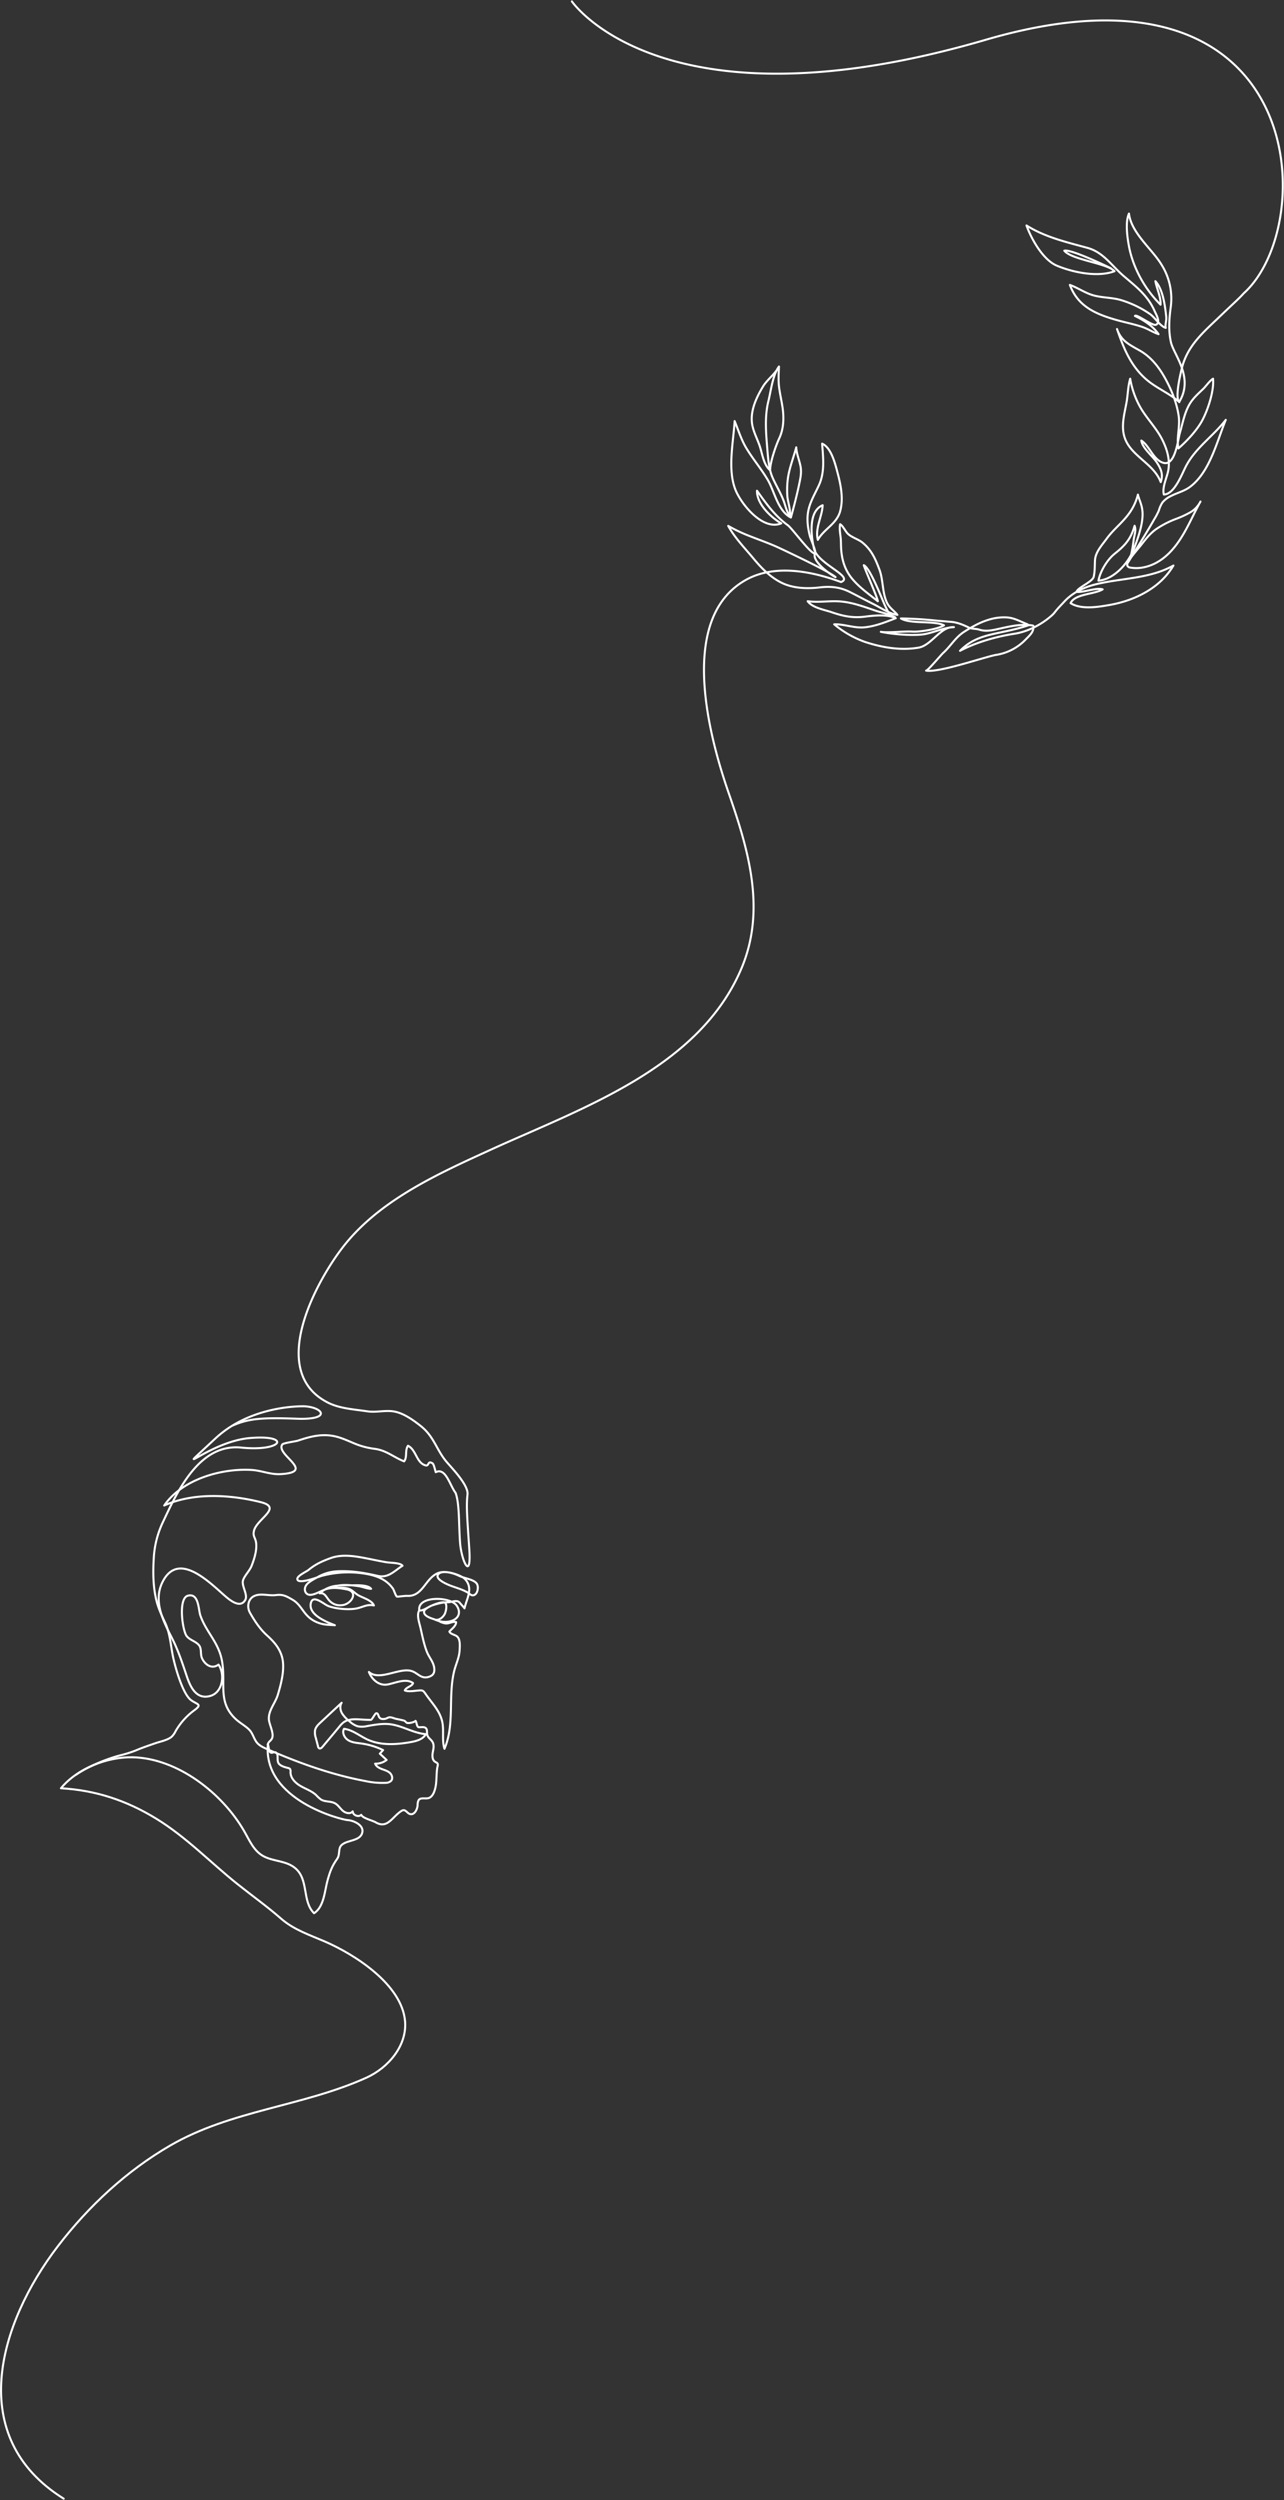 <svg xmlns="http://www.w3.org/2000/svg" width="882.775" height="1717.937" viewBox="0 0 882.775 1717.937">
  <rect x="0" y="0" width="882.775" height="1717.937" fill="#333333" stroke="none"/>
  <g id="Group_74" data-name="Group 74" transform="translate(-1618.379 428.557)">
    <path id="Path_5" data-name="Path 5" d="M2193.609-48.477c-3.278,6.618,16.574,18.455,13.759,16.242-5.511-4.329-31.863-16.7-38.264-19.718-6.673-3.143-13.668-5.521-20.513-8.243a103.11,103.11,0,0,1-14.741-6.991c4.539,8.265,11.613,15.475,17.616,22.706,5.261,6.335,11.232,12.382,18.651,16.161,8.007,4.073,17.727,4.455,26.5,3.421,7.577-.893,13.995-.3,20.9,3.158,5.355,2.675,10.63,5.527,15.99,8.2,5.03,2.509,11.152,6.729,16.679,7.484-2.435-3.064-5.455-4.662-7.241-8.46-3.225-6.84-2.468-15.6-5.142-22.679-2.8-7.413-5.466-13.53-11.772-18.628-2.853-2.306-7.966-3.653-10.375-6.455-1.464-1.7-3.2-5.235-4.861-6.063-.587,2.929-.025,5.865.318,8.779.286,2.435.219,4.909.341,7.383.384,7.9,2.454,15.087,7.558,21.249,5.027,6.071,11.6,10.639,17.712,15.533-.072-2.134-9.238-22.768-9.656-24.8,4.564,2.111,12.712,23.979,14.787,28.193,2,4.058,2.62,6.117,6.732,7.588-4.088-2.359-9.229-3.085-13.675-4.6-7.2-2.448-14.575-5.181-22.186-6.08-8.1-.954-16.107.721-24.229-.32,3.3,4.562,11.494,5.838,16.584,7.589,7.646,2.629,14.462,4.047,22.6,3.024,6.482-.815,15.308-1.819,21.352,1.05-6.95,2.67-13.891,5.5-21.355,6.262-7.134.728-14.093-2.282-20.959-2.065a69.206,69.206,0,0,0,20.954,12.029c11.729,3.9,24.574,6.113,37.04,4,8.98-1.525,15.158-14.739,24.311-14.082-7.1.313-13.164,3.5-20.053,4.79-5.536,1.032-18.976.693-30.193-1.578,4.923.858,16.1-.528,21.8-.156,5.176.334,17.906-1.819,21.615-4.311-6.557-3.4-23.18-.72-29.6-4.728q11.282.176,22.523,1.3c4.04.407,8.081.723,12.113,1.068,4.228.359,8.23,2.024,12,3.877,2.234,1.1,4.839.68,7.21,1.452,3.758,1.222,7.6.7,11.39-.117,8.436-1.81,16.384-4,24.924-2.789,1.628.23.977,1.17.823,2.324-.376,2.816-3.055,5.115-5.073,7.208a35.762,35.762,0,0,1-20.546,10.733c-7.673,1.35-39.108,12.353-48.048,10.806,1.056.182,10.487-11.048,11.516-11.965,5.349-4.773,8.583-10.877,14.642-14.729,5.412-3.44,11.085-6.6,17.27-8.415a34.807,34.807,0,0,1,12.317-1.439c4.885.352,8.926,2.741,13.405,4.482,1.824.7-.4.6,1.552.792-20.646,7.015-34.576,4.721-47.381,17.656,9.912-5.2,22.859-9.456,37.549-11.751,9.006-1.408,18.3-6.192,25.262-12.311a18.217,18.217,0,0,0,2.52-2.651c1.951-2.583,4.325-4.884,6.5-7.242,5.744-6.222,13.786-9.9,22.024-11.877,17.508-4.206,36.92-3.73,52.859-12.784-9.15,15.563-26.677,24.071-43.725,27.083-7.8,1.378-19.615,3.423-26.982-1.21,2.957-6.521,16.417-5.982,22.039-9.477-4.381-1.432-13.373,2.33-17.926,1.721.513-2.865,10.968-6.843,11.781-10.387.869-3.795.689-7.512.89-11.32.3-5.654,4.787-10.4,7.956-14.746,7.318-10.05,17.6-15.039,21.542-30.388,1.923,8.043,7.514,11.342-2.976,37.785-3.74,9.426-13.439,20.45-24.135,21.35,1.166-6.355,6.022-14.441,11.18-18.528,7.192-5.7,11.229-10.335,13.651-19.193,1.246,2.971-.151,6.3-.6,9.43a107.6,107.6,0,0,1-2.427,13.365c.291-1.028,6.693-8.521,7.366-9.379,3.188-4.071,6.172-8.024,10.431-11.053a64.84,64.84,0,0,1,13.418-6.968,68.961,68.961,0,0,0,9.766-4.431,18.092,18.092,0,0,0,7.353-7.607c-3.862,6.884-7.044,14.133-10.946,20.994s-8.621,13.423-14.929,18.174-14.395,7.537-22.181,6.246a2.746,2.746,0,0,1-2.217-1.247,2.913,2.913,0,0,1,.6-2.551c5.961-9.759,12.238-19.407,17.838-29.371a46.554,46.554,0,0,0,3.255-6.191,19.784,19.784,0,0,1,2.48-5.459,16.583,16.583,0,0,1,5.62-4.3c4.316-2.258,9.348-3.443,13.286-6.384,13.594-10.15,18.432-31.032,24.576-46.04-8.7,11.325-20.932,19.23-27.525,32.163-2.74,5.367-7.793,18.948-15.045,19.142-1.313-5.256,2.342-11.911,3.15-17.22,1.082-7.088-1.024-14.04-4.174-20.341-3.871-7.753-10.1-14.02-14.6-21.418a60.051,60.051,0,0,1-7.511-20.613c-1.583,5.211-1.545,10.888-2.512,16.246-1.374,7.6-3.8,15.857-1.5,23.578,3.969,13.324,20.172,18.212,25,31.239,1.889-5.323.162-9.247-2.918-13.842-2.779-4.145-9.831-9.729-10.419-14.72,5.7,3.634,8.358,13.725,15.465,15.383,7.918,1.848,9.614-15.722,11.085-20.792,1.9-6.537,3.134-13.66,6.622-19.6,2.405-4.1,5.881-7.126,9.259-10.381,2.207-2.13,4.431-5.573,6.874-7.126.8,8.4-3.535,21.344-7.323,28.505-3.614,6.833-10.6,14.318-16.47,19.408-1.454-7.1,1.154-14.632.223-21.809-1.163-8.964-4.963-18.388-9.3-26.242-4.223-7.647-9.64-14.677-17.315-19.069-7.126-4.074-13.06-6.666-15.836-14.91,4.7,13.648,9.823,26.4,21.505,35.768,6.593,5.288,15.334,8.925,21.313,14.48-3.228-3,.9-19.739,1.708-23.1,3.776-15.681,14.737-24.841,26.229-35.847,9.54-9.137,13.355-12.423,16.291-15.776,52.5-47.045,45.16-239.261-177.178-174.311s-284.654-26.33-284.654-26.33m-209,1197.672c.576,1.32.547,4.292,1.467,5.256,1.32,1.381,2.688-.564,4.121.4,2.261,1.513-.184,5.938,2.478,8.164,1.612,1.35,3.729,1.87,5.757,2.4a2.486,2.486,0,0,1,1.417.728,3.045,3.045,0,0,1,.312,2.014c-.108,4.161,3.319,7.576,6.927,9.655s7.709,3.43,10.74,6.286a22.112,22.112,0,0,0,3.315,3.019c2.823,1.725,6.607.981,9.524,2.546,2.23,1.2,3.577,3.543,5.5,5.2s5.233,2.395,6.749.364c.109,2.655,3.948,4.212,5.874,2.383.9,2.31,7.787,3.887,9.929,5.149,7.956,4.676,11.236-3.487,17.362-7.6a3.67,3.67,0,0,1,1.652-.74c1.76-.153,2.776,2.105,4.469,2.623,3.288,1,5.181-3.476,5.33-6.011a7.955,7.955,0,0,1,.576-3.271c1.341-2.607,5.429-.628,7.756-1.966,2.15-1.241,3.087-3.788,3.7-6.05,1.4-5.145.581-10.579,1.746-15.731a2.422,2.422,0,0,0,.016-1.486c-.3-.69-1.122-.941-1.754-1.345-2.154-1.393-2.018-4.548-1.505-7.066.432-2.143.889-4.549-.241-6.51-1.325-2.318-3.607-2.859-3.8-6.063-.073-1.149.088-2.434-.641-3.315-1.093-1.32-3.167-.733-4.876-.805-1.658-.072-1.414-3.066-2.391-4.4-.735.992-5.171,2.023-6.158,1.265s-.784-1.085-1.964-1.453c-.931-.293-4.081-.953-5.039-1.137-1.641-.322-2.457-.917-4.139-1.089-1.657-.168-2.112.781-3.732,1.056-5.543.941-3.619-3.927-5.958-3.836-.9.04-2.836,4.517-3.736,4.52-1.805.013-3.607-.044-5.413-.15-4.662-.289-9.854-.846-13.549,2.016a17.635,17.635,0,0,0-2.7,2.827q-3.756,4.554-7.567,9.062-2,2.375-4,4.76c-.592.7-1.519,1.485-2.323,1.029a2.02,2.02,0,0,1-.773-1.35q-.749-2.882-1.5-5.762a11.332,11.332,0,0,1-.488-5.509c.521-2.106,2.183-3.707,3.768-5.185l14.472-13.478c-1.37,2.112-1.025,4.981.2,7.176a21.005,21.005,0,0,0,5.121,5.485,15.5,15.5,0,0,0,5.617,3.487,15.308,15.308,0,0,0,6.6-.135c5.161-.886,10.395-1.886,15.592-1.29,8.534.985,16.2,6.195,24.765,6.839-2,3.583-6.5,4.789-10.547,5.494-9.894,1.725-20.48,2.414-29.6-1.787-5.4-2.487-10.215-6.648-16.112-7.367-1.529,2.734.332,6.334,3.032,7.918s5.966,1.76,9.069,2.2a49.645,49.645,0,0,1,14.755,4.509q-1.123,1.231-2.246,2.447,2.329,2.162,4.669,4.325a12.289,12.289,0,0,1-7.9,2.546c.758,1.886,2.715,2.979,4.608,3.7s3.941,1.262,5.465,2.6,2.287,3.848.99,5.41a5.3,5.3,0,0,1-3.817,1.458,53.838,53.838,0,0,1-13.882-1.205c-23.383-4.341-45.914-12.476-67.712-21.995-2.787-1.218-5.719-2.579-7.416-5.1-2.015-2.991-2.483-6.047-5.191-8.589-2.747-2.574-6.158-4.376-8.9-6.935-12.6-11.748-6.655-24.124-9.4-39.776-2.288-13.05-10.936-19.82-14.956-31.576-1.281-3.747-.968-15.492-8.567-13.4-6.751,1.856-3.7,24.038-.772,27.751,2.389,3.043,6.978,3.72,8.875,6.883,1.331,2.21.547,5.807,1.6,8.213,1.936,4.4,6.671,7.976,11.393,4.492,4.548,6.627,3,19.051-5.6,21.522-9.709,2.787-13.757-6.246-16.188-13.461-3.208-9.526-5.925-18-10.578-27.019-6-11.632-12.537-25-6.1-37.842,11.074-22.1,33.168,1.265,43.555,10.146,3.707,3.167,10.162,7.913,13.319,2.182,1.948-3.556-2.662-9.566-1.571-13.373.88-3.06,4.63-6.731,5.905-9.994,1.858-4.757,3.7-10.527,3.145-15.629-.422-3.828-2.456-4.52-1.51-8.477,1.962-8.232,19.883-15.879,4.784-19.655-21.093-5.274-46.431-6.775-66.486,2.274,12.292-17.9,38.963-25.59,59.748-24.458,7.4.4,13,3.328,20.533,2.879,24.58-1.473-4.125-13.4.937-20.389.741-1.021,9.017-2.038,10.779-2.623,8.006-2.667,15.66-4.761,24.217-3.187,5.577,1.025,10.564,3.571,15.783,5.65a53.122,53.122,0,0,0,13.065,3.231c7.94,1.181,12.649,5.71,19.876,8.569,2.309-2.991.433-7.491,2.652-10.724,5.754,2.787,5.793,12,12.24,13.518,2.362.553,1.209-3.607,4.633-1.442,1.021.649,1.841,5.121,2.242,6.087,6.806-3.509,9.745,9.22,13.637,14.236,2.719,7.544,2.106,21.1,3.043,34.023s7.87,26.969,6.362,4.562-2.106-29.385-1.245-37.362c.937-6.723-11.5-19-14.9-23.2-6.55-8.061-8.256-16.9-17.237-24-5.237-4.135-11.76-8.8-18.278-9.962-6.022-1.073-12.264.8-18.375-.116-9.078-1.361-18.987-1.874-27.031-5.929-41.174-20.752-9.911-80.324,9.195-105.652,24.959-33.091,65.884-51.416,102.594-68.184,62.609-28.593,143.729-56.068,172.559-125.007,16.811-40.2,4.6-81.138-8.984-120.222C2120.619,77.343,2098.747-4.213,2146.41-30.3c19.559-10.705,45.248-5.689,65,1.711,9.414-3.754-16.153-12.345-18.591-22.978-1.865-8.128-4.208-25.621,5.959-29.825-.333,7.977-5.346,15.523-3.318,23.811,4.185-7.43,12.92-10.945,15.322-19.559,2.411-8.65.5-18.1-1.76-26.57-1.54-5.792-4.274-17.3-10.592-19.983.666,9.59,1.973,19.346-2.15,28.408-2.668,5.869-6.158,11.485-7.4,17.893-1.116,5.75-.291,11.646,1.137,17.262.448,1.76,4.449,10.706,3.6,11.647-1.951,2.151-15.7-16.911-18.722-19.1-9.039-6.565-14.861-14.835-21.252-23.767-.248,9.245,9.894,18.521,16.668,22.435-12.945,5.268-27.865-13.672-31.595-23.366-5.373-13.962-1.346-32.151-.447-46.931,2.615,6.321,4.477,12.712,8.113,18.725,4.487,7.432,10.19,14.114,14.626,21.632,4.762,8.064,6.832,21.3,15.938,25.933,2.04-7.478,4-14.878,5.59-22.46.926-4.43,1.891-8.374.99-12.95-.854-4.318-2.7-8.383-2.911-12.832-1.913,7.248-4.989,14.757-5.845,22.2a60.28,60.28,0,0,0-.249,11.506c.34,4.193,2.339,9,1.684,13.151-2.269-2.609-3.017-6.894-4.231-10.095-2.1-5.536-5.3-10.617-7.649-16.028-2.425-5.565-2.991-12.273-3.49-18.349-.923-11.313-2.123-23.057.64-34.161,1.724-6.928,2.947-17.928,7.266-23.754-.187,4.737-.519,9.489.082,14.205.585,4.585,1.654,9.088,2.342,13.659,1.085,7.188.9,14.829-2.243,21.507-2.268,4.818-6.312,16.452-6.247,21.942-4.33-3.54-5.366-11.01-6.96-16.031-1.819-5.739-5.083-11.155-5.61-17.244-.739-8.487,3.283-17.1,7.588-24.189,3.079-5.079,8.319-8.519,11.049-13.845" transform="translate(-14.811 0)" fill="none" stroke="#fff" stroke-linecap="round" stroke-linejoin="round" stroke-width="1.4"/>
    <path id="Path_20" data-name="Path 20" d="M2525.516-132.585c10.19-16.76-3.866-32.358-5.758-40.833-1.784-8-1.25-16.068-.152-24.106a43.789,43.789,0,0,0-6.412-29.373c-6.547-10.74-20.69-21.6-22.3-34.972-2.7,5.82-1.056,16.8-.043,22.252,2.769,14.944,10.939,29.674,21.765,40.361.279-5.3-2.583-10.931-3.567-16.173,5.293,5.676,6.67,17.046,7.462,24.479.3,2.791-.892,5.083-.338,7.621-3.758-1.08-7.42-7.165-10.909-9.578a71.769,71.769,0,0,0-19.728-9.486c-6.127-1.843-12.655-1.567-18.811-3.215-5.937-1.589-10.971-5.292-16.453-7.251,5.52,14.91,17.9,20.108,32.263,24.17,5.932,1.677,12.16,2.846,17.971,4.873,3.717,1.3,7.038,3.586,10.733,4.812-4.063-5.771-10.015-9.543-16.248-12.517.93-1.663,12.126,7.057,14.428,6.061,3.6-1.553.015-7.351-.95-9.552-4.7-10.713-12.806-16.716-21.447-24.163-8.137-7.008-13.754-16.137-24.663-19.132-14.156-3.888-29.11-7.293-41.927-15.408,3.814,10.4,11.744,23.774,20.815,27.61,10.563,4.469,27.747,8.264,39.718,3.854-4.952-5.537-29.385-7.772-34.527-14.121,4.46-1.226,29.242,10.664,32.1,12.111" transform="translate(-96.33 -19.921)" fill="none" stroke="#fff" stroke-linecap="round" stroke-linejoin="round" stroke-width="1.4"/>
    <path id="Path_21" data-name="Path 21" d="M1662.159,1452.064c-67.926-42.342-44.753-120.316-3.974-173.518,21.027-27.437,47.259-51.8,77.238-69.168,41.958-24.3,91.113-26.859,134.809-46.574,15.263-6.887,28.065-22.154,26.634-38.844-2.167-25.134-34.336-45.759-55.29-54.81-10.354-4.453-21.281-8.078-29.913-15.624-9.313-8.182-20.141-15.9-30.094-23.855-18.771-15-35.068-32.192-55.74-44.851-20.517-12.56-41.623-19.549-65.555-20.921,11.26-13.617,31.935-21.678,49.322-21.291,30.875.683,61.5,24.6,76.557,50.588,3.788,6.533,6.774,14.15,13.946,17.689,6.871,3.389,15.2,2.816,21.3,7.956,9.414,7.933,4.528,22.669,12.9,30.92,6.915-4.361,7.315-15.572,9.277-22.591,1.765-6.3,3.019-9.65,6.615-14.79,2.2-3.147.388-6.983,3.106-9.518,3.912-3.644,13.258-2.482,14.247-9.021.717-4.732-6.1-7.86-10.186-8.064-4-.2-58.324-13.637-54.8-52.039" transform="translate(0 -163.648)" fill="none" stroke="#fff" stroke-linecap="round" stroke-linejoin="round" stroke-width="1.4"/>
    <path id="Path_22" data-name="Path 22" d="M1825.738,916c.564-2.121,2.162-2.294,2.963-4.285,1.381-3.42-2.1-9.468-2.254-13.029-.275-6.171,4.44-10.963,6.172-16.749,2.39-8,5.317-18.935,2.522-27.141-1.953-5.728-5.625-9.717-10.062-13.737-4.825-4.367-8.456-9.892-11.643-15.52-1.727-3.051-1.614-7.335.916-10,1.725-1.82,4.4-2.406,6.913-2.411,3.368-.008,6.763.74,10.133.311,4.769-.609,7.092.757,11.331,3.2,6.95,4.012,7.284,11.437,16.669,15.434,4.742,2.024,7.732,1.706,12.42,2.09-5.4-2.121-18.651-7.146-16.437-15.439,1.562-5.851,8.886,1.089,12.017,2.278,5.11,1.943,14.106,2.719,19.5,1.609,4.223-.868,7.207-3.079,11.76-2.03-1.509-3.74-7.735-5.2-10.909-7.126-2.662-1.623-4.047-3.732-7.126-4.545-3.62-.957-7.572-.081-10.909-.477,4.916-2.78,12.908-1.925,18.33-1.132,2.828.413,6.03,1.82,8.7,1.842-2.366-3.071-10.955-2.37-14.642-2.406a71.661,71.661,0,0,0-9.29.329,20.011,20.011,0,0,0-11.384,5.169c3.536-.733,4.622,3,6.7,5.1a9.786,9.786,0,0,0,8.27,3.079c6.571-.3,12.193-9.217,3.583-10.872-4.2-.809-8.417-1.433-12.68-.56-3.959.812-7.736,3.66-11.613,4.24-4.168.624-5.726-3.676-3.4-6.805,1.578-2.126,5.374-4,7.645-5.31a29.836,29.836,0,0,1,13.285-3.992c9.858-.5,18.434.934,28.02,3.12,7.39,1.685,11.261-3.3,17.114-6.95-1.565-2.133-8.264-1.935-11.076-2.407-4.9-.816-9.742-1.906-14.622-2.837-7.676-1.47-16-2.739-23.509-.073-5.7,2.023-10.683,4.256-15.314,8.12-1.658,1.381-8.265,4.136-7.788,6.536.733,3.724,14.771-1.822,16.64-2.355a71.292,71.292,0,0,1,29.006-1.649c8.176,1.245,15.373,3.671,20.123,10.469.634.909,1.8,4.9,2.689,5.4.352.193,5.537-.582,6.811-.5,10.794.66,12.349-11.268,20.752-15.377,4.534-2.218,11.043-.408,15.28,1.671,3.288,1.61,10.634,2.4,12.28,5.719,1.157,2.334.232,7.3-2.784,7.615-1.416.148-2.441-1.177-3.552-1.833-4.084-2.411-7.923-3.248-12.288-4.957-2.25-.88-11.744-4.861-7.515-8.212,3.542-2.8,15.132.992,17.778,3.809,6,6.4,1.155,13.424-.3,20.135-1.129-1.534-1.926-2.182-3.243-3.813-2-2.463-5.572-.306-8.543-.342-3.312-.04-7.577,1.159-10.708,2.24-2.029.7-6.662,4.142-8.6,3.246-1.481-10.126,21.644-9.59,25.778-3.115,5.57,8.709-5.543,14.026-15.455,9.333,2.455,1.162,5.491-.685,7.067-3.48,1.044-1.857,2.23-7.818-.383-8.181-3.269-.452-13.346,3.688-13.711,6.179-.589,4.065,7.614,5.339,10.016,6.543a12.26,12.26,0,0,0,4.847,1.77c2.358.248,5.022-1.705,7.159-.905-.024,2.667-3.039,4.649-4.633,6.483,1.1,2.162,4.228,1.974,5.755,3.828,1.81,2.2,1.413,6.466,1.281,9.077-.268,5.128-2.618,9.582-3.8,14.51-4.2,17.5.553,36.353-6.6,53.118-1.831-5.465-.319-12.328-1.443-18.071-1.528-7.83-6.918-12.941-11.279-19.223-2.014-2.9-2.126-3-5.561-2.711-2.727.233-6.471.945-8.984-.079,1.062-2.478,4.9-2.639,5.654-5.058-4.927-3.648-12.573.16-17.735,1-5.7.933-10.6-3.431-12.616-8.637,7.168,6.451,20.608-3.043,29.11-.709,4.285,1.173,6.546,5.534,11.571,4.216,3.527-.929,4.6-2.883,4.24-6.114-.477-4.3-3.484-7.284-5.025-11.173-2.01-5.064-3.208-11.188-4.421-16.529-.775-3.414-2.815-8.765-.832-12.084" transform="translate(-23.222 -145.938)" fill="none" stroke="#fff" stroke-linecap="round" stroke-linejoin="round" stroke-width="1.4"/>
    <path id="Path_23" data-name="Path 23" d="M1784.74,683.244c11.629-5.4,21.771-5.845,45.023-5.015s18.266-7.471,5.705-8.508c-2.258-.187-37.362-.88-61.958,22.107-32.945,30.787-4.985,2.178,23.666-.312s22.992,9.481-5.918,6.539-43.928,30.259-54.026,51.7a65.735,65.735,0,0,0-6.071,24.371c-.6,9.842-.493,20.1,2,29.7,1.361,5.242,3.6,9.82,5.783,14.512,3.307,7.082,3.792,14.993,5.273,22.534,1.393,7.095,6.656,26.36,12.565,30.724,4.1,3.032,7.984,2.707,2.463,6.81a46.941,46.941,0,0,0-13.044,14.449,13.557,13.557,0,0,1-2.761,3.921c-2.78,2.342-7.759,3.255-11.12,4.414-4.505,1.56-9.024,3.079-13.417,4.936a77.859,77.859,0,0,1-10.871,3.42c-6.449,1.621-20.665,6.642-30.123,13.19" transform="translate(-7.071 -131.904)" fill="none" stroke="#fff" stroke-linecap="round" stroke-linejoin="round" stroke-width="1.4"/>
  </g>
</svg>
